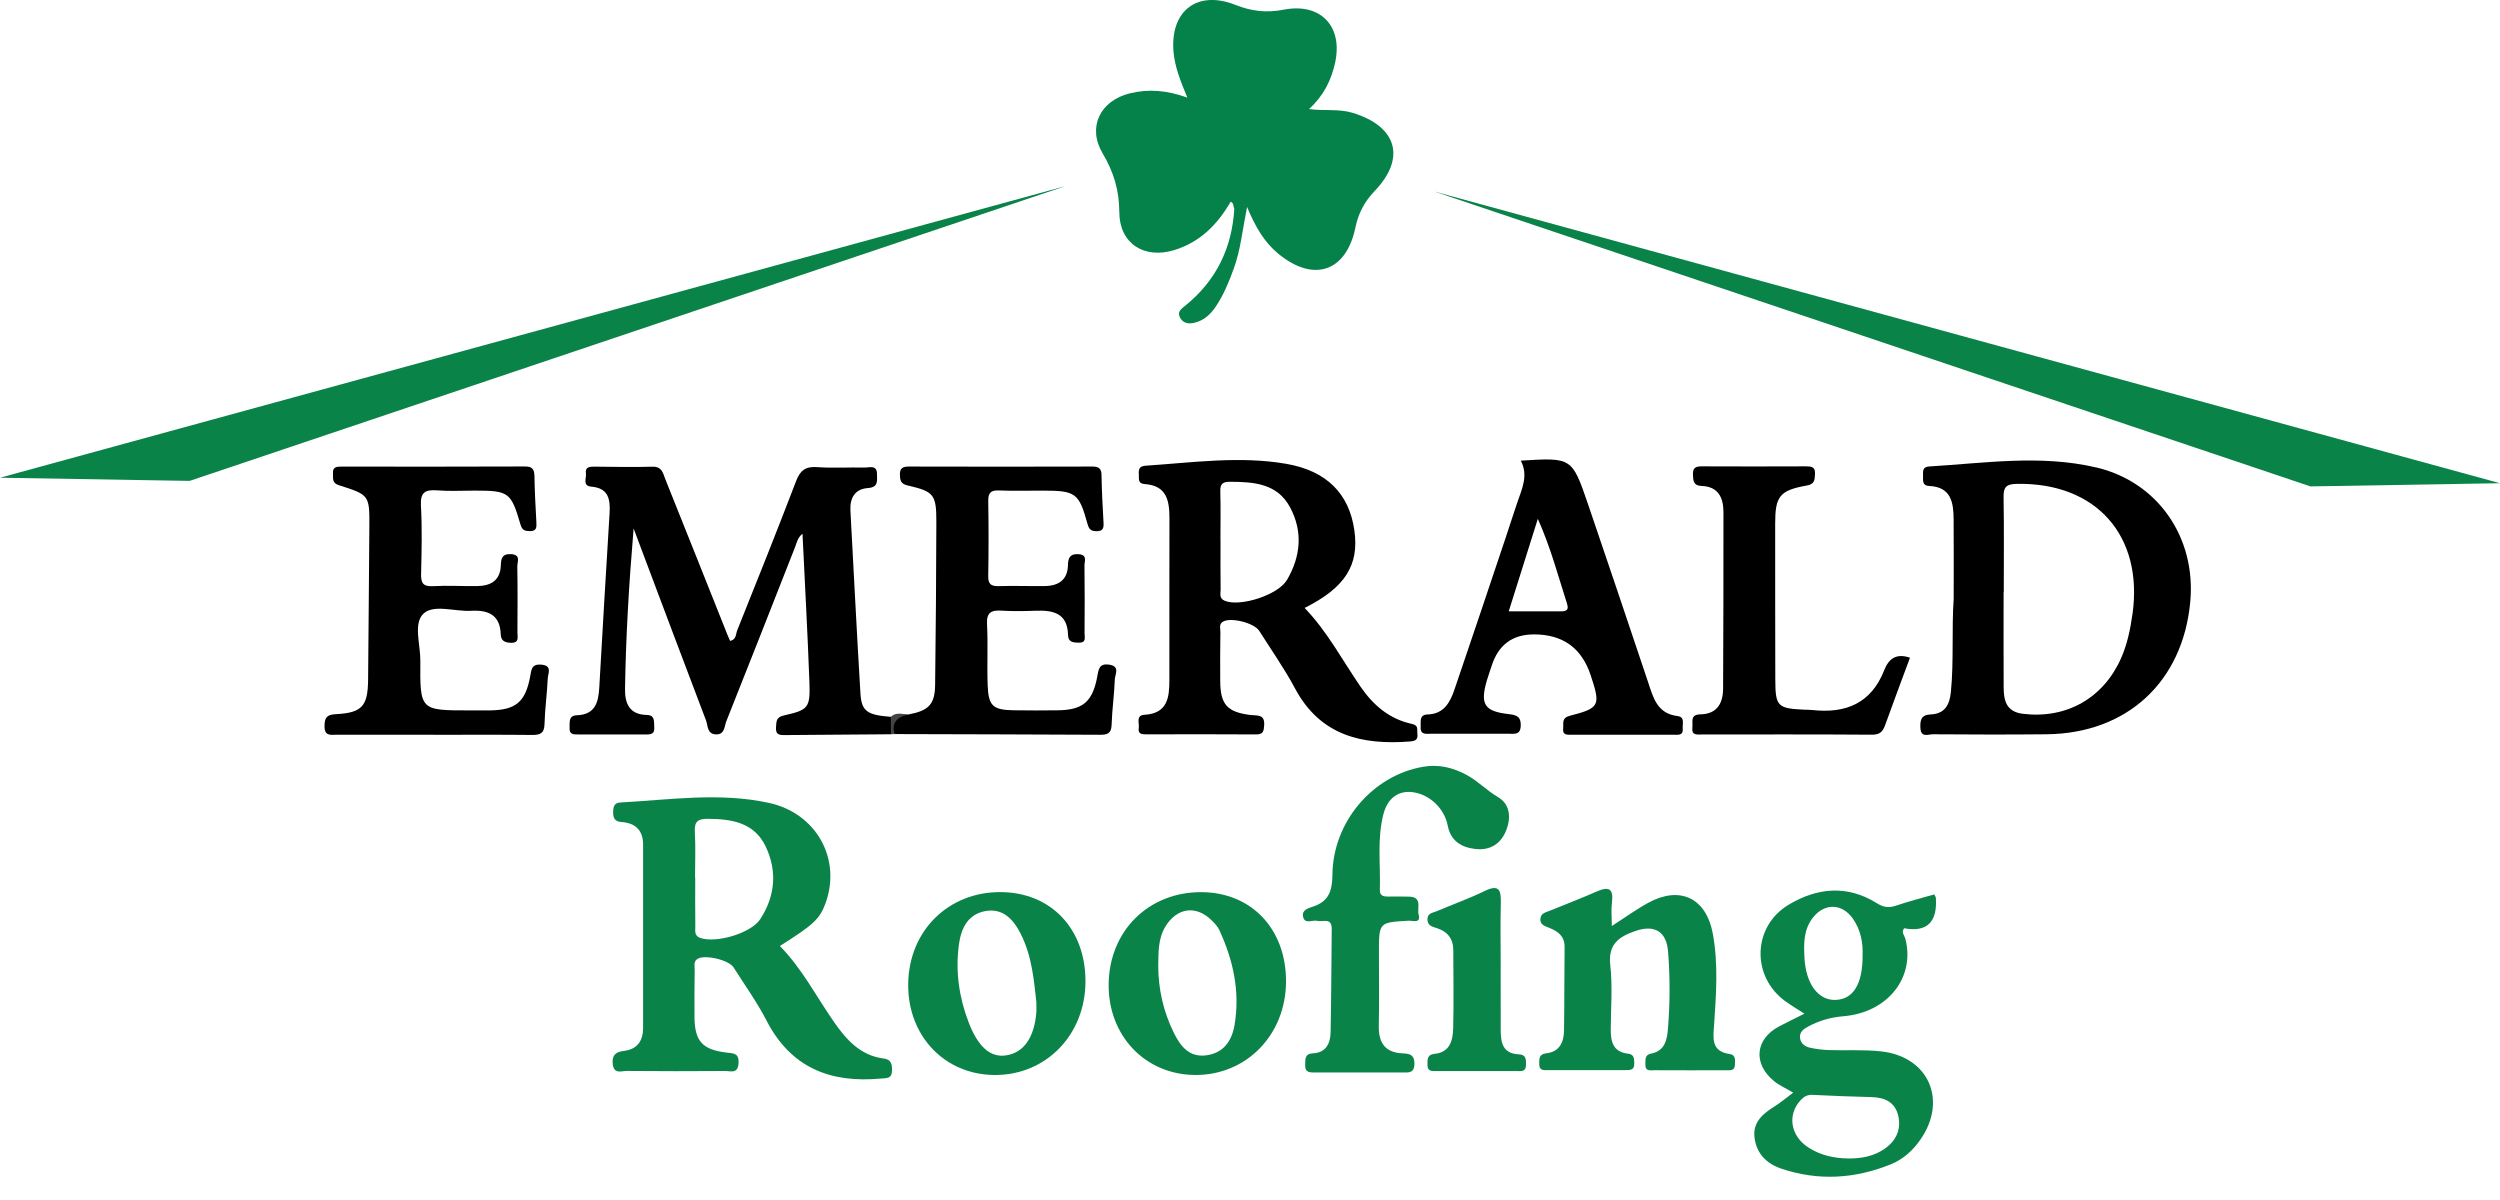 <svg width="100" height="48" viewBox="0 0 100 48" fill="none" xmlns="http://www.w3.org/2000/svg">
<g clip-path="url(#clip0_5256_1324)">
<path d="M35.634 29.37C34.232 29.381 32.83 29.392 31.428 29.403C31.216 29.405 31.014 29.414 31.04 29.095C31.059 28.865 31.035 28.688 31.36 28.616C32.335 28.4 32.413 28.309 32.377 27.296C32.305 25.331 32.196 23.367 32.1 21.35C31.901 21.508 31.875 21.701 31.807 21.873C30.892 24.201 29.979 26.53 29.052 28.853C28.971 29.056 28.992 29.396 28.628 29.375C28.281 29.355 28.319 29.025 28.241 28.817C27.357 26.501 26.489 24.18 25.615 21.86C25.547 21.679 25.479 21.497 25.345 21.137C25.154 23.405 25.035 25.472 25.001 27.544C24.991 28.126 25.169 28.582 25.862 28.597C26.216 28.605 26.149 28.857 26.17 29.076C26.199 29.387 26.005 29.381 25.788 29.38C24.905 29.376 24.023 29.378 23.14 29.378C22.954 29.378 22.767 29.391 22.783 29.112C22.795 28.891 22.73 28.623 23.072 28.611C23.803 28.585 23.937 28.103 23.971 27.505C24.101 25.18 24.242 22.856 24.383 20.532C24.416 19.988 24.349 19.526 23.66 19.467C23.282 19.435 23.465 19.13 23.437 18.939C23.397 18.67 23.595 18.665 23.787 18.666C24.557 18.67 25.327 18.693 26.095 18.668C26.487 18.655 26.522 18.941 26.616 19.176C27.447 21.246 28.272 23.319 29.098 25.392C29.13 25.472 29.166 25.551 29.204 25.637C29.46 25.583 29.43 25.356 29.488 25.215C30.285 23.229 31.079 21.24 31.845 19.241C32.008 18.815 32.223 18.651 32.687 18.685C33.317 18.731 33.953 18.688 34.587 18.702C34.782 18.706 35.08 18.58 35.08 18.968C35.08 19.232 35.145 19.493 34.71 19.523C34.193 19.56 33.99 19.924 34.017 20.427C34.15 22.866 34.271 25.305 34.418 27.742C34.461 28.453 34.691 28.602 35.635 28.673C35.849 28.905 35.816 29.137 35.635 29.37H35.634Z" fill="black"/>
<path d="M17.345 29.389C16.056 29.389 14.766 29.389 13.477 29.389C13.238 29.389 12.976 29.459 12.981 29.046C12.985 28.707 13.065 28.586 13.433 28.567C14.486 28.514 14.715 28.242 14.724 27.184C14.74 25.15 14.762 23.115 14.774 21.081C14.782 19.809 14.78 19.796 13.56 19.41C13.264 19.317 13.333 19.129 13.319 18.938C13.299 18.671 13.472 18.664 13.669 18.664C16.113 18.666 18.555 18.67 20.999 18.659C21.309 18.658 21.374 18.783 21.378 19.058C21.388 19.668 21.422 20.278 21.455 20.887C21.466 21.086 21.468 21.25 21.197 21.245C21.002 21.241 20.889 21.22 20.819 20.979C20.44 19.681 20.347 19.626 18.986 19.624C18.489 19.624 17.988 19.654 17.494 19.615C17.013 19.577 16.807 19.684 16.837 20.227C16.888 21.128 16.866 22.035 16.844 22.939C16.834 23.299 16.904 23.47 17.315 23.447C17.901 23.413 18.491 23.451 19.079 23.443C19.618 23.437 20.005 23.235 20.032 22.627C20.044 22.36 20.068 22.146 20.44 22.166C20.85 22.188 20.689 22.476 20.692 22.657C20.708 23.538 20.702 24.42 20.697 25.302C20.696 25.483 20.785 25.724 20.431 25.712C20.181 25.703 20.037 25.624 20.029 25.372C20.004 24.588 19.519 24.394 18.844 24.432C18.192 24.468 17.348 24.161 16.939 24.545C16.524 24.935 16.82 25.787 16.814 26.434C16.797 28.415 16.808 28.416 18.766 28.416C19.038 28.416 19.309 28.418 19.581 28.416C20.619 28.405 21.008 28.097 21.204 27.077C21.258 26.795 21.249 26.552 21.655 26.586C22.105 26.624 21.919 26.936 21.91 27.136C21.884 27.745 21.796 28.352 21.781 28.961C21.772 29.335 21.609 29.401 21.281 29.398C19.969 29.384 18.657 29.392 17.345 29.392V29.389Z" fill="black"/>
<path d="M36.321 28.582C37.151 28.428 37.396 28.177 37.405 27.389C37.431 25.217 37.451 23.046 37.454 20.874C37.455 19.78 37.358 19.661 36.307 19.419C36.035 19.356 36.005 19.227 35.997 19C35.987 18.724 36.107 18.661 36.361 18.662C38.806 18.669 41.251 18.669 43.696 18.662C43.951 18.662 44.057 18.738 44.061 19.005C44.072 19.638 44.104 20.271 44.141 20.904C44.154 21.118 44.122 21.251 43.865 21.248C43.657 21.245 43.566 21.194 43.502 20.963C43.157 19.713 43.027 19.627 41.72 19.625C41.131 19.625 40.542 19.642 39.954 19.618C39.621 19.605 39.525 19.725 39.53 20.046C39.546 21.041 39.548 22.036 39.529 23.032C39.522 23.367 39.64 23.454 39.957 23.445C40.567 23.425 41.179 23.451 41.79 23.442C42.339 23.435 42.707 23.2 42.718 22.601C42.724 22.305 42.809 22.141 43.152 22.168C43.508 22.196 43.377 22.449 43.379 22.616C43.391 23.521 43.388 24.426 43.382 25.331C43.381 25.489 43.464 25.712 43.155 25.708C42.933 25.705 42.727 25.687 42.722 25.41C42.705 24.531 42.136 24.403 41.431 24.429C40.978 24.445 40.524 24.454 40.073 24.426C39.655 24.4 39.454 24.49 39.481 24.974C39.525 25.787 39.475 26.603 39.507 27.416C39.538 28.237 39.72 28.397 40.536 28.411C41.124 28.421 41.713 28.419 42.302 28.412C43.297 28.401 43.69 28.087 43.883 27.103C43.942 26.798 43.945 26.518 44.379 26.588C44.811 26.658 44.6 26.975 44.593 27.172C44.571 27.781 44.483 28.388 44.464 28.997C44.453 29.348 44.284 29.393 43.992 29.391C41.254 29.376 38.516 29.371 35.777 29.363C35.528 28.803 35.796 28.602 36.322 28.58L36.321 28.582Z" fill="black"/>
<path d="M54.378 42.899C53.79 42.899 53.202 42.899 52.614 42.899C52.405 42.899 52.196 42.915 52.207 42.601C52.215 42.372 52.177 42.149 52.525 42.132C53.042 42.106 53.215 41.734 53.224 41.294C53.252 39.916 53.254 38.538 53.269 37.16C53.274 36.683 52.911 36.891 52.686 36.833C52.492 36.785 52.189 36.99 52.121 36.659C52.068 36.401 52.33 36.326 52.512 36.267C53.15 36.061 53.291 35.636 53.297 34.989C53.318 32.87 54.905 31.028 56.905 30.674C57.538 30.561 58.11 30.698 58.664 30.997C59.119 31.243 59.475 31.623 59.925 31.888C60.396 32.165 60.454 32.697 60.246 33.217C60.024 33.774 59.592 34.022 59.015 33.959C58.461 33.898 58.028 33.64 57.911 33.032C57.779 32.346 57.205 31.79 56.526 31.689C55.956 31.606 55.509 31.912 55.34 32.555C55.078 33.554 55.225 34.579 55.194 35.593C55.186 35.855 55.367 35.865 55.559 35.863C55.831 35.86 56.102 35.857 56.373 35.866C56.907 35.883 56.676 36.334 56.745 36.586C56.846 36.951 56.51 36.82 56.349 36.829C55.157 36.894 55.157 36.889 55.157 38.106C55.157 39.078 55.174 40.05 55.152 41.022C55.136 41.705 55.399 42.106 56.112 42.135C56.389 42.146 56.58 42.19 56.577 42.549C56.574 42.951 56.319 42.897 56.074 42.898C55.508 42.898 54.943 42.898 54.377 42.898L54.378 42.899Z" fill="#0A8349"/>
<path d="M76.399 26.308C76.055 27.238 75.722 28.122 75.403 29.011C75.309 29.275 75.184 29.39 74.873 29.388C72.611 29.371 70.348 29.379 68.086 29.379C67.887 29.379 67.654 29.43 67.695 29.094C67.722 28.87 67.594 28.581 68.016 28.574C68.675 28.563 68.921 28.139 68.924 27.544C68.935 25.194 68.941 22.843 68.938 20.493C68.938 19.914 68.739 19.46 68.06 19.438C67.735 19.427 67.729 19.23 67.718 18.982C67.705 18.691 67.851 18.653 68.088 18.654C69.468 18.66 70.848 18.66 72.228 18.654C72.456 18.654 72.618 18.666 72.6 18.968C72.585 19.211 72.586 19.364 72.263 19.422C71.18 19.617 71.006 19.857 71.007 20.949C71.009 23.029 71.005 25.108 71.012 27.188C71.016 28.254 71.101 28.336 72.16 28.387C72.272 28.392 72.387 28.388 72.498 28.401C73.833 28.549 74.851 28.13 75.369 26.807C75.548 26.349 75.85 26.118 76.399 26.309V26.308Z" fill="black"/>
<path d="M64.472 37.041C64.996 36.705 65.451 36.372 65.941 36.106C67.204 35.421 68.247 35.925 68.51 37.334C68.736 38.546 68.647 39.765 68.565 40.982C68.53 41.506 68.423 42.059 69.198 42.163C69.437 42.195 69.404 42.427 69.395 42.604C69.385 42.843 69.198 42.809 69.047 42.81C68.097 42.813 67.146 42.814 66.196 42.809C66.033 42.809 65.805 42.873 65.815 42.577C65.821 42.401 65.782 42.195 66.033 42.147C66.615 42.037 66.685 41.567 66.721 41.116C66.802 40.102 66.804 39.081 66.723 38.067C66.658 37.253 66.182 36.972 65.405 37.243C64.77 37.464 64.317 37.761 64.41 38.593C64.506 39.442 64.435 40.308 64.43 41.168C64.427 41.663 64.522 42.08 65.119 42.146C65.376 42.175 65.365 42.355 65.37 42.543C65.377 42.822 65.183 42.804 65.001 42.804C63.983 42.805 62.965 42.806 61.947 42.804C61.774 42.804 61.566 42.848 61.569 42.56C61.571 42.351 61.551 42.166 61.855 42.131C62.386 42.071 62.555 41.681 62.562 41.213C62.578 40.106 62.569 38.998 62.584 37.891C62.59 37.446 62.32 37.254 61.962 37.11C61.799 37.044 61.6 36.997 61.615 36.757C61.629 36.526 61.828 36.496 61.993 36.429C62.62 36.175 63.252 35.931 63.87 35.659C64.347 35.449 64.548 35.539 64.478 36.092C64.441 36.38 64.472 36.677 64.472 37.042V37.041Z" fill="#0A8349"/>
<path d="M60.027 38.674C60.027 39.509 60.026 40.344 60.028 41.178C60.029 41.683 60.093 42.148 60.756 42.173C61.052 42.185 61.042 42.389 61.04 42.602C61.036 42.89 60.829 42.842 60.657 42.842C59.596 42.845 58.534 42.844 57.474 42.842C57.298 42.842 57.096 42.877 57.099 42.593C57.101 42.385 57.077 42.185 57.377 42.155C58.006 42.094 58.114 41.607 58.127 41.124C58.155 40.087 58.131 39.049 58.132 38.011C58.132 37.541 57.894 37.257 57.455 37.12C57.285 37.066 57.104 37.024 57.098 36.781C57.092 36.523 57.306 36.517 57.458 36.452C58.1 36.179 58.76 35.945 59.387 35.64C59.95 35.367 60.046 35.589 60.033 36.101C60.012 36.958 60.027 37.816 60.028 38.673L60.027 38.674Z" fill="#0A8349"/>
<path d="M36.321 28.582C35.9 28.677 35.657 28.896 35.776 29.365C35.728 29.367 35.681 29.368 35.634 29.37C35.634 29.138 35.634 28.905 35.634 28.673C35.84 28.473 36.086 28.567 36.322 28.582H36.321Z" fill="#444445"/>
<path d="M54.111 4.515C53.55 4.343 52.973 4.446 52.36 4.363C52.954 3.823 53.254 3.197 53.404 2.51C53.726 1.04 52.815 0.097 51.337 0.389C50.664 0.521 50.057 0.45 49.423 0.198C47.889 -0.413 46.799 0.433 46.941 2.076C46.994 2.68 47.216 3.235 47.494 3.905C46.667 3.605 45.935 3.553 45.197 3.733C44.01 4.023 43.483 5.083 44.103 6.13C44.545 6.876 44.77 7.608 44.772 8.482C44.776 9.742 45.764 10.373 46.969 10.004C48.005 9.686 48.7 8.98 49.225 8.071C49.36 8.117 49.321 8.256 49.372 8.346C49.282 9.917 48.649 11.219 47.426 12.214C47.253 12.354 47.081 12.46 47.197 12.695C47.314 12.933 47.541 12.967 47.78 12.91C48.154 12.822 48.419 12.576 48.626 12.271C48.945 11.801 49.155 11.279 49.35 10.746C49.621 10.004 49.695 9.215 49.883 8.28C50.222 9.092 50.575 9.689 51.127 10.145C52.536 11.31 53.846 10.882 54.215 9.106C54.336 8.527 54.579 8.066 54.985 7.642C56.253 6.319 55.878 5.056 54.109 4.514L54.111 4.515Z" fill="#05824A"/>
<path d="M56.695 29.343C56.673 29.185 56.763 29.018 56.471 28.955C55.574 28.762 54.926 28.206 54.413 27.456C53.69 26.398 53.087 25.257 52.185 24.317C53.804 23.507 54.372 22.61 54.175 21.216C53.968 19.747 53.064 18.829 51.439 18.551C49.569 18.231 47.697 18.504 45.827 18.628C45.566 18.645 45.54 18.776 45.553 18.978C45.565 19.15 45.503 19.343 45.791 19.363C46.684 19.424 46.781 20.048 46.778 20.761C46.77 22.907 46.778 25.054 46.775 27.201C46.775 27.895 46.706 28.538 45.782 28.591C45.418 28.612 45.583 28.926 45.55 29.122C45.513 29.346 45.657 29.375 45.837 29.374C47.306 29.371 48.777 29.366 50.246 29.377C50.541 29.379 50.551 29.232 50.567 29.002C50.597 28.557 50.279 28.632 50.027 28.601C49.089 28.485 48.815 28.186 48.809 27.244C48.804 26.589 48.806 25.933 48.816 25.278C48.818 25.136 48.742 24.962 48.928 24.861C49.25 24.685 50.169 24.917 50.371 25.237C50.853 26 51.376 26.741 51.799 27.534C52.805 29.419 54.465 29.808 56.398 29.659C56.632 29.641 56.727 29.573 56.695 29.344V29.343ZM51.481 23.194C51.126 23.803 49.602 24.284 48.994 24.033C48.751 23.933 48.827 23.739 48.825 23.577C48.815 22.923 48.821 22.269 48.821 21.616H48.818C48.818 20.962 48.831 20.307 48.812 19.654C48.804 19.357 48.907 19.269 49.198 19.271C50.15 19.275 51.092 19.334 51.604 20.295C52.123 21.267 52.028 22.258 51.481 23.195V23.194Z" fill="black"/>
<path d="M35.346 42.341C34.406 42.219 33.847 41.581 33.345 40.858C32.642 39.843 32.074 38.733 31.194 37.84C32.559 36.979 32.795 36.756 33.026 36.114C33.658 34.358 32.658 32.532 30.764 32.117C28.792 31.685 26.801 31.991 24.818 32.099C24.575 32.112 24.532 32.259 24.526 32.464C24.518 32.7 24.579 32.861 24.847 32.879C25.411 32.916 25.724 33.208 25.724 33.785C25.727 36.226 25.728 38.665 25.724 41.106C25.724 41.62 25.508 41.973 24.95 42.037C24.641 42.072 24.468 42.201 24.509 42.562C24.558 42.983 24.863 42.836 25.072 42.838C26.384 42.851 27.696 42.849 29.007 42.84C29.221 42.838 29.511 42.967 29.541 42.536C29.57 42.116 29.339 42.137 29.052 42.102C28.094 41.986 27.791 41.644 27.78 40.698C27.773 40.065 27.78 39.433 27.788 38.8C27.79 38.65 27.73 38.475 27.889 38.362C28.161 38.167 29.147 38.389 29.342 38.696C29.789 39.401 30.28 40.084 30.662 40.824C31.633 42.709 33.212 43.328 35.222 43.143C35.451 43.122 35.678 43.163 35.681 42.814C35.683 42.557 35.645 42.379 35.346 42.34V42.341ZM30.41 36.766C30.043 37.332 28.631 37.742 28.007 37.516C27.763 37.428 27.816 37.234 27.813 37.07C27.803 36.416 27.809 35.76 27.809 35.105C27.807 35.105 27.805 35.105 27.802 35.105C27.802 34.495 27.829 33.884 27.793 33.275C27.767 32.839 27.935 32.75 28.337 32.753C29.29 32.762 30.178 32.911 30.63 33.866C31.096 34.852 31.009 35.845 30.41 36.765V36.766Z" fill="#0A8349"/>
<path d="M83.85 18.699C81.629 18.177 79.393 18.525 77.163 18.659C76.885 18.676 76.922 18.871 76.922 19.046C76.922 19.224 76.89 19.428 77.164 19.439C78.044 19.475 78.14 20.098 78.145 20.771C78.154 21.834 78.147 22.895 78.147 23.958C78.063 25.2 78.157 26.443 78.035 27.685C77.985 28.201 77.784 28.556 77.222 28.578C76.842 28.593 76.8 28.813 76.816 29.122C76.837 29.52 77.133 29.37 77.316 29.371C78.832 29.382 80.347 29.387 81.863 29.371C85.082 29.338 87.316 27.272 87.611 24.068C87.848 21.498 86.311 19.276 83.849 18.697L83.85 18.699ZM85.298 24.565C85.214 25.17 85.093 25.759 84.845 26.323C84.139 27.928 82.649 28.768 80.909 28.551C80.237 28.466 80.149 28.006 80.146 27.48C80.139 26.216 80.144 24.953 80.144 23.689H80.151C80.151 22.425 80.165 21.161 80.143 19.898C80.136 19.495 80.235 19.364 80.666 19.355C83.838 19.291 85.74 21.42 85.3 24.565H85.298Z" fill="black"/>
<path d="M67.109 28.643C66.277 28.547 66.126 27.89 65.917 27.266C65.121 24.897 64.328 22.526 63.519 20.162C62.88 18.295 62.87 18.299 60.832 18.426C61.143 19.017 60.879 19.553 60.692 20.099C60.532 20.568 60.384 21.041 60.226 21.51C59.544 23.539 58.868 25.569 58.175 27.592C58.003 28.097 57.752 28.558 57.113 28.578C56.753 28.589 56.842 28.86 56.827 29.072C56.803 29.402 57.04 29.35 57.237 29.35C58.277 29.351 59.317 29.351 60.358 29.35C60.578 29.35 60.811 29.403 60.829 29.043C60.848 28.672 60.674 28.601 60.353 28.565C59.372 28.454 59.199 28.176 59.473 27.222C59.529 27.027 59.603 26.837 59.663 26.644C59.928 25.799 60.494 25.376 61.36 25.376C62.51 25.376 63.266 25.919 63.626 27.006C64.029 28.221 63.995 28.321 62.8 28.629C62.449 28.719 62.55 28.93 62.527 29.132C62.493 29.419 62.696 29.39 62.876 29.39C64.233 29.39 65.59 29.39 66.947 29.39C67.122 29.39 67.335 29.43 67.309 29.141C67.292 28.955 67.406 28.679 67.109 28.645V28.643ZM62.35 24.454C61.717 24.452 61.083 24.454 60.349 24.454C60.743 23.2 61.112 22.025 61.513 20.754C62.028 21.903 62.323 23.034 62.68 24.142C62.787 24.473 62.563 24.455 62.351 24.454H62.35Z" fill="black"/>
<path d="M77.436 35.92C77.434 35.882 77.403 35.846 77.37 35.776C76.858 35.925 76.336 36.057 75.828 36.23C75.543 36.327 75.33 36.288 75.072 36.127C73.893 35.39 72.69 35.504 71.549 36.187C70.095 37.056 70.045 39.061 71.417 40.052C71.648 40.219 71.894 40.365 72.177 40.548C71.802 40.736 71.479 40.889 71.163 41.057C70.205 41.564 70.11 42.549 70.963 43.246C71.169 43.415 71.424 43.525 71.727 43.706C71.458 43.907 71.234 44.097 70.988 44.252C70.528 44.542 70.115 44.873 70.178 45.477C70.246 46.123 70.647 46.542 71.253 46.746C72.728 47.243 74.184 47.155 75.619 46.578C76.119 46.377 76.499 46.035 76.805 45.601C77.912 44.031 77.159 42.273 75.259 42.057C74.566 41.978 73.858 42.026 73.158 42.003C72.911 41.995 72.664 41.965 72.423 41.914C72.217 41.871 72.033 41.759 72.002 41.526C71.971 41.287 72.136 41.163 72.325 41.062C72.768 40.823 73.23 40.692 73.741 40.649C75.506 40.501 76.609 39.106 76.218 37.565C76.182 37.422 76.038 37.292 76.166 37.131C77.075 37.297 77.498 36.894 77.435 35.92H77.436ZM72.036 43.995C72.169 43.854 72.301 43.785 72.504 43.795C73.291 43.836 74.079 43.863 74.867 43.884C75.395 43.898 75.805 44.088 75.931 44.633C76.053 45.166 75.852 45.614 75.416 45.93C74.983 46.244 74.474 46.342 73.944 46.339C73.369 46.334 72.819 46.213 72.335 45.9C71.606 45.427 71.486 44.58 72.035 43.995H72.036ZM74.504 38.196C74.513 39.379 74.118 39.989 73.397 39.997C72.719 40.005 72.233 39.34 72.179 38.317C72.148 37.749 72.139 37.182 72.521 36.7C72.984 36.116 73.679 36.132 74.111 36.74C74.44 37.204 74.521 37.733 74.504 38.196Z" fill="#0A8349"/>
<path d="M40.019 35.684C37.92 35.677 36.35 37.242 36.328 39.363C36.306 41.436 37.786 42.992 39.787 43C41.843 43.008 43.411 41.394 43.419 39.265C43.426 37.153 42.039 35.691 40.019 35.684ZM41.453 40.498C41.371 41.512 40.942 42.116 40.234 42.217C39.609 42.305 39.123 41.873 38.748 40.899C38.361 39.893 38.213 38.854 38.356 37.785C38.441 37.145 38.707 36.579 39.4 36.446C40.111 36.309 40.534 36.772 40.826 37.348C41.285 38.251 41.36 39.243 41.454 40.083C41.454 40.318 41.46 40.409 41.454 40.498H41.453Z" fill="#0A8349"/>
<path d="M48.048 35.686C45.94 35.682 44.376 37.233 44.346 39.355C44.318 41.421 45.801 42.985 47.801 42.999C49.853 43.013 51.43 41.399 51.441 39.272C51.452 37.163 50.059 35.691 48.048 35.686ZM49.384 40.99C49.274 41.643 48.936 42.132 48.228 42.216C47.55 42.295 47.205 41.825 46.95 41.305C46.538 40.466 46.331 39.571 46.33 38.632C46.341 38.094 46.319 37.55 46.617 37.061C47.081 36.299 47.851 36.196 48.477 36.824C48.588 36.935 48.704 37.055 48.769 37.194C49.329 38.401 49.607 39.66 49.383 40.991L49.384 40.99Z" fill="#0A8349"/>
<path d="M0 19.109L7.584 19.236L42.633 7.439L0 19.109Z" fill="#0A8349"/>
<path d="M100 19.329L92.416 19.456L57.367 7.659L100 19.329Z" fill="#0A8349"/>
</g>
<defs>
<clipPath id="clip0_5256_1324">
<rect width="100" height="47.071" fill="white"/>
</clipPath>
</defs>
</svg>
